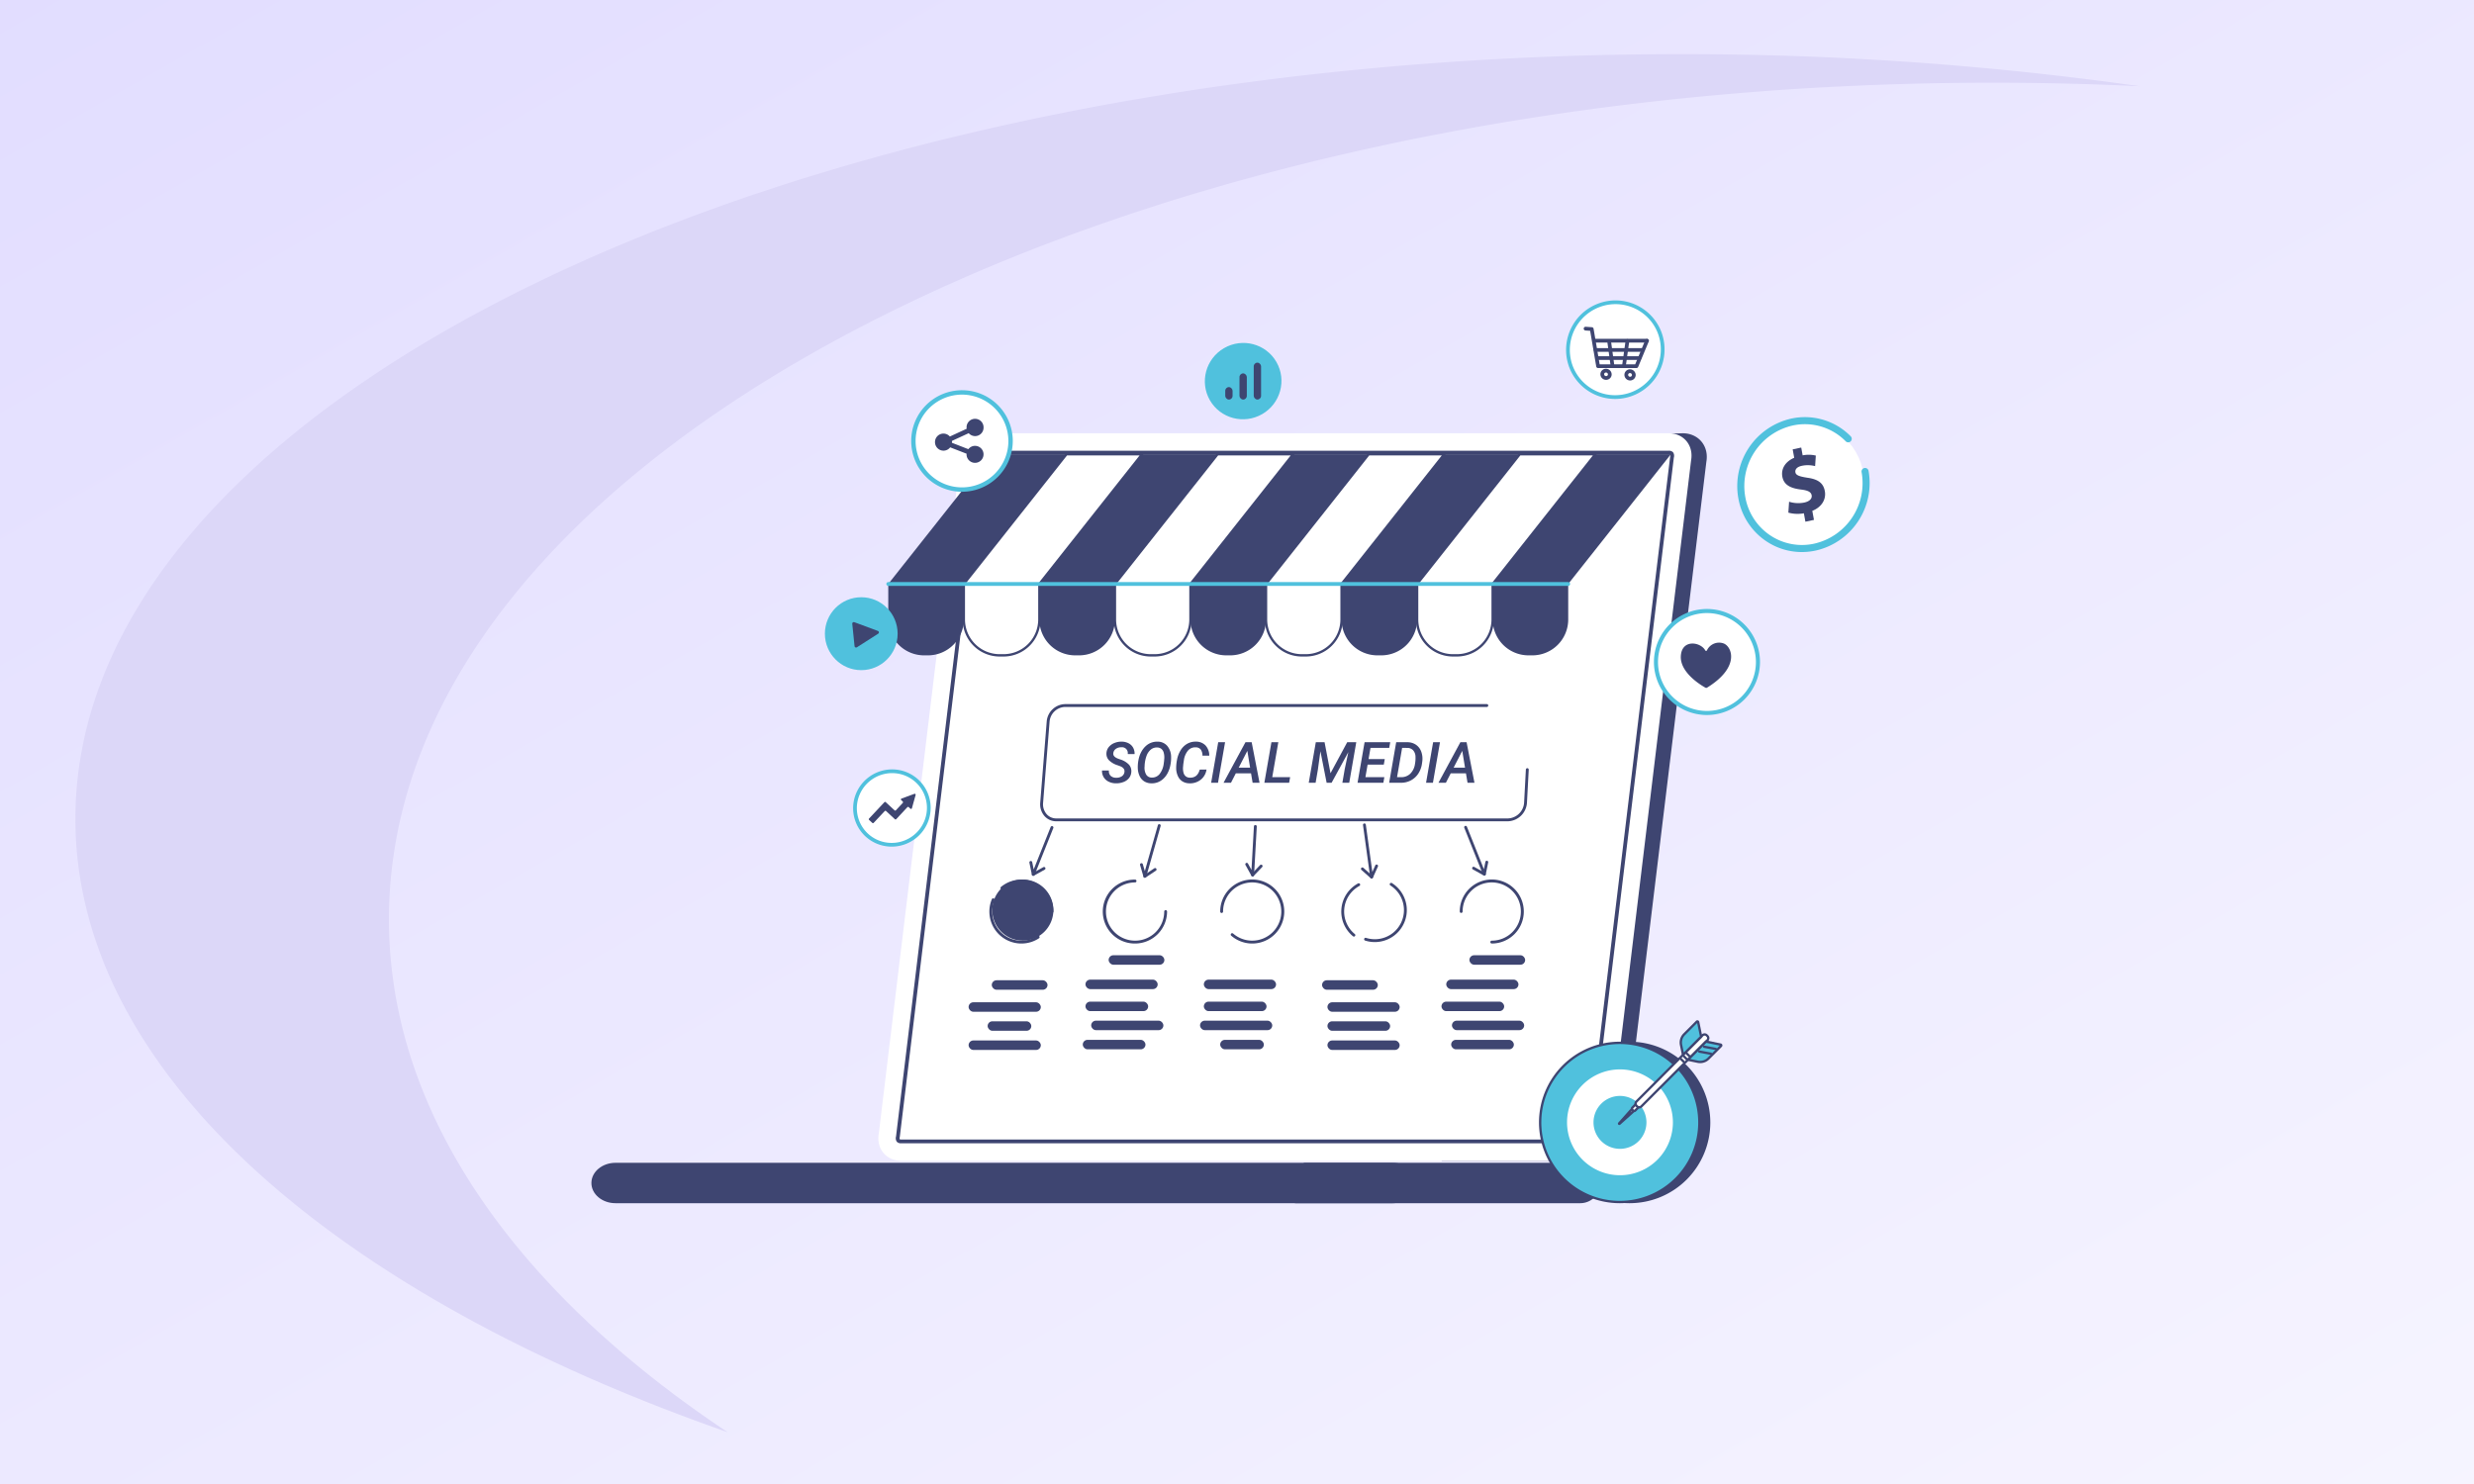 <?xml version="1.0" encoding="utf-8"?>
<svg xmlns="http://www.w3.org/2000/svg" xmlns:xlink="http://www.w3.org/1999/xlink" width="1050" height="630" viewBox="0 0 1050 630">
  <rect x="0" y="0" width="1050" height="630" fill="#808080" stroke="none"/>
  <defs>
    <linearGradient id="linear-gradient" x1="1.473" y1="1.474" x2="-0.412" y2="-0.479" gradientUnits="objectBoundingBox">
      <stop offset="0" stop-color="#fff"/>
      <stop offset="1" stop-color="#d9d3ff"/>
    </linearGradient>
    <clipPath id="clip-Social_Media_Marketing_for_Small_Businesses:_What_Should_You_Know_">
      <rect width="1050" height="630"/>
    </clipPath>
  </defs>
  <g id="Social_Media_Marketing_for_Small_Businesses:_What_Should_You_Know_" data-name="Social Media Marketing for Small Businesses: What Should You Know?" clip-path="url(#clip-Social_Media_Marketing_for_Small_Businesses:_What_Should_You_Know_)">
    <rect width="1050" height="630" fill="#fff"/>
    <path id="Subtraction_10" data-name="Subtraction 10" d="M0,0H1050V630H0Z" fill="url(#linear-gradient)"/>
    <path id="Path_311" data-name="Path 311" d="M233.916,433.238c.207,106.89,109.118,201.462,276.807,260.05C420.814,633.411,367.16,557.98,367,475.929,366.61,280.316,670.2,121.144,1045.078,120.4q32.9-.059,65.023,1.5a1381.87,1381.87,0,0,0-198.052-13.615C537.175,109.032,233.563,254.51,233.916,433.238Z" transform="translate(-201.916 -85.289)" fill="#dcd7f8"/>
    <g id="Group_3279" data-name="Group 3279" transform="translate(-40.112 31.939)">
      <g id="Group_3198" data-name="Group 3198" transform="translate(-944.567 -5674.891)">
        <path id="Path_4064" data-name="Path 4064" d="M398.036,431.9c-6.631-5.394-13.592-10.423-20.722-15.219-14.47-9.734-29.719-18.437-45.132-26.869-8.107-4.436-16.525-8.449-24.835-12.577q-12.539-6.229-25.127-12.38c-7.662-3.758-15.324-96.041-22.972-99.821-17.383-58.508-36.264-124.84-32.513-124.84l285.033-8.01c6.709,0,11.211,5.435,10.034,12.114L487.261,428.9a15.128,15.128,0,0,1-14.3,12.114h-63.43c-3.74-3.137-7.707-6.034-11.493-9.114" transform="translate(1187.081 5694.701)" fill="#3e4571"/>
        <path id="Path_4065" data-name="Path 4065" d="M170.291,132.189H457.55c6.34,0,10.579,5.14,9.467,11.48L432.476,429.537a14.273,14.273,0,0,1-13.493,11.48H131.724c-6.34,0-10.579-5.14-9.467-11.48L156.8,143.669a14.272,14.272,0,0,1,13.493-11.48" transform="translate(1235.389 5694.701)" fill="#fff"/>
        <path id="Path_4067" data-name="Path 4067" d="M425.387,440.016H138.128a2.336,2.336,0,0,1-1.805-.659,2.611,2.611,0,0,1-.366-2.135l.038-.217,34.528-285.766c0-.025.007-.048.012-.072A6.881,6.881,0,0,1,176.7,146H463.955a2.337,2.337,0,0,1,1.806.659,2.612,2.612,0,0,1,.365,2.134l-.039.217L431.56,434.778c0,.025-.007.049-.012.073a6.883,6.883,0,0,1-6.161,5.164M172.115,151.471l-34.53,285.771-.044.258a1.511,1.511,0,0,0,.021.833,1.977,1.977,0,0,0,.566.074H425.387a5.31,5.31,0,0,0,4.58-3.861L464.5,148.776l.045-.26a1.49,1.49,0,0,0-.021-.831,1.945,1.945,0,0,0-.566-.074H176.7a5.31,5.31,0,0,0-4.58,3.86" transform="translate(1228.984 5688.296)" fill="#3e4571"/>
        <path id="Path_4068" data-name="Path 4068" d="M454.574,709.7H571.842a8.574,8.574,0,0,1,0,17.148H451.071c-4.728,0,3.5-17.148,3.5-17.148" transform="translate(1083.507 5426.897)" fill="#3e4571"/>
        <path id="Path_4069" data-name="Path 4069" d="M10.217,709.7H340.073c5.643,0,10.217,3.839,10.217,8.574s-4.575,8.574-10.217,8.574H10.217C4.574,726.847,0,723.008,0,718.273S4.574,709.7,10.217,709.7" transform="translate(1235.679 5426.897)" fill="#3e4571"/>
        <path id="Path_4070" data-name="Path 4070" d="M608.244,203.852h32.065l43.572-55.074H651.816Z" transform="translate(1009.944 5687.008)" fill="#3e4571"/>
        <path id="Path_4071" data-name="Path 4071" d="M623.458,281.778h1.637a15.214,15.214,0,0,0,15.214-15.214v-15.09H608.244v15.09a15.214,15.214,0,0,0,15.214,15.214" transform="translate(1009.944 5639.386)" fill="#3e4571"/>
        <path id="Path_4072" data-name="Path 4072" d="M548.453,203.852h32.064l43.572-55.074H592.025Z" transform="translate(1037.67 5687.008)" fill="#fff" stroke="#3e4571" stroke-width="1"/>
        <path id="Path_4073" data-name="Path 4073" d="M563.667,281.778H565.3a15.214,15.214,0,0,0,15.214-15.214v-15.09H548.453v15.09a15.213,15.213,0,0,0,15.214,15.214" transform="translate(1037.67 5639.386)" fill="#fff" stroke="#3e4571" stroke-width="1"/>
        <path id="Path_4074" data-name="Path 4074" d="M488.663,203.852h32.064L564.3,148.778H532.235Z" transform="translate(1065.396 5687.008)" fill="#3e4571"/>
        <path id="Path_4075" data-name="Path 4075" d="M503.877,281.778h1.637a15.213,15.213,0,0,0,15.214-15.214v-15.09H488.663v15.09a15.214,15.214,0,0,0,15.214,15.214" transform="translate(1065.396 5639.386)" fill="#3e4571"/>
        <path id="Path_4076" data-name="Path 4076" d="M428.873,203.852h32.064l43.572-55.074H472.445Z" transform="translate(1093.122 5687.008)" fill="#fff" stroke="#3e4571" stroke-width="1"/>
        <path id="Path_4077" data-name="Path 4077" d="M444.086,281.778h1.637a15.214,15.214,0,0,0,15.214-15.214v-15.09H428.872v15.09a15.213,15.213,0,0,0,15.214,15.214" transform="translate(1093.123 5639.386)" fill="#fff" stroke="#3e4571" stroke-width="1"/>
        <path id="Path_4078" data-name="Path 4078" d="M369.082,203.852h32.064l43.572-55.074H412.654Z" transform="translate(1120.848 5687.008)" fill="#3e4571"/>
        <path id="Path_4079" data-name="Path 4079" d="M384.3,281.778h1.637a15.213,15.213,0,0,0,15.214-15.214v-15.09H369.082v15.09A15.213,15.213,0,0,0,384.3,281.778" transform="translate(1120.849 5639.386)" fill="#3e4571"/>
        <path id="Path_4080" data-name="Path 4080" d="M309.292,203.852h32.064l43.572-55.074H352.864Z" transform="translate(1148.575 5687.008)" fill="#fff" stroke="#3e4571" stroke-width="1"/>
        <path id="Path_4081" data-name="Path 4081" d="M324.506,281.778h1.637a15.213,15.213,0,0,0,15.214-15.214v-15.09H309.292v15.09a15.214,15.214,0,0,0,15.214,15.214" transform="translate(1148.574 5639.386)" fill="#fff" stroke="#3e4571" stroke-width="1"/>
        <path id="Path_4082" data-name="Path 4082" d="M249.5,203.852h32.064l43.572-55.074H293.073Z" transform="translate(1176.301 5687.008)" fill="#3e4571"/>
        <path id="Path_4083" data-name="Path 4083" d="M264.715,281.778h1.637a15.213,15.213,0,0,0,15.214-15.214v-15.09H249.5v15.09a15.213,15.213,0,0,0,15.214,15.214" transform="translate(1176.301 5639.386)" fill="#3e4571"/>
        <path id="Path_4084" data-name="Path 4084" d="M129.92,203.852h32.064l43.572-55.074H173.492Z" transform="translate(1231.753 5687.008)" fill="#3e4571"/>
        <path id="Path_4085" data-name="Path 4085" d="M145.134,281.778h1.637a15.213,15.213,0,0,0,15.213-15.214v-15.09H129.92v15.09a15.213,15.213,0,0,0,15.214,15.214" transform="translate(1231.753 5639.386)" fill="#3e4571"/>
        <path id="Path_4086" data-name="Path 4086" d="M189.711,203.852h32.064l43.572-55.074H233.283Z" transform="translate(1204.027 5687.008)" fill="#fff" stroke="#3e4571" stroke-width="1"/>
        <path id="Path_4087" data-name="Path 4087" d="M204.925,281.778h1.637a15.213,15.213,0,0,0,15.214-15.214v-15.09H189.711v15.09a15.213,15.213,0,0,0,15.214,15.214" transform="translate(1204.027 5639.386)" fill="#fff" stroke="#3e4571" stroke-width="1"/>
        <path id="Path_4088" data-name="Path 4088" d="M417.8,251.584H129.224a.8.8,0,0,1,0-1.609H417.8a.8.8,0,0,1,0,1.609" transform="translate(1232.449 5640.081)" fill="#50c1dd"/>
      </g>
      <g id="Group_3209" data-name="Group 3209" transform="translate(693.459 401.192)">
        <path id="Path_816" data-name="Path 816" d="M710.077,541.192a33.7,33.7,0,1,1-33.7-33.785,33.741,33.741,0,0,1,33.7,33.785" transform="translate(-638.035 -497.812)" fill="#3e4571"/>
        <path id="Path_817" data-name="Path 817" d="M675.133,574.228a34.282,34.282,0,1,1,34.194-34.282,34.276,34.276,0,0,1-34.194,34.282m0-67.57a33.289,33.289,0,1,0,33.2,33.288,33.282,33.282,0,0,0-33.2-33.288" transform="translate(-636.789 -496.566)" fill="#3e4571"/>
        <path id="Path_818" data-name="Path 818" d="M695.509,541.192a33.7,33.7,0,1,1-33.7-33.785,33.741,33.741,0,0,1,33.7,33.785" transform="translate(-627.618 -497.812)" fill="#50c1dd"/>
        <path id="Path_819" data-name="Path 819" d="M660.567,574.228a34.282,34.282,0,1,1,34.194-34.282,34.276,34.276,0,0,1-34.194,34.282m0-67.57a33.289,33.289,0,1,0,33.2,33.288,33.282,33.282,0,0,0-33.2-33.288" transform="translate(-626.373 -496.566)" fill="#3e4571"/>
        <path id="Path_820" data-name="Path 820" d="M712.459,569.448a22.465,22.465,0,1,1-22.465-22.523,22.494,22.494,0,0,1,22.465,22.523" transform="translate(-655.801 -526.068)" fill="#fff"/>
        <path id="Path_821" data-name="Path 821" d="M729.41,597.706a11.232,11.232,0,1,1-11.232-11.262,11.247,11.247,0,0,1,11.232,11.262" transform="translate(-683.984 -554.325)" fill="#50c1dd"/>
        <path id="Path_822" data-name="Path 822" d="M745.02,611.112l5.775-6.488.864.866-6.472,5.79a.119.119,0,0,1-.168-.168" transform="translate(-711.186 -567.324)" fill="#fff"/>
        <path id="Path_823" data-name="Path 823" d="M743.86,610.563a.619.619,0,0,1-.459-1.028h0l5.775-6.488a.5.5,0,0,1,.723-.021l.863.866a.5.5,0,0,1-.02.72L744.27,610.4a.615.615,0,0,1-.411.159m5.708-6.462-1.006,1.13,1.127-1.009Z" transform="translate(-709.937 -566.078)" fill="#3e4571"/>
        <path id="Path_824" data-name="Path 824" d="M764.674,598.738l-.164-.165a.743.743,0,0,1,0-1.05l2.461-2.467,1.211,1.214-2.461,2.468a.739.739,0,0,1-1.047,0" transform="translate(-724.989 -560.483)" fill="#fff"/>
        <path id="Path_825" data-name="Path 825" d="M763.953,598.22a1.228,1.228,0,0,1-.875-.363l-.164-.165a1.241,1.241,0,0,1,0-1.751l2.461-2.468a.512.512,0,0,1,.7,0l1.211,1.214a.5.5,0,0,1,0,.7l-2.461,2.468a1.228,1.228,0,0,1-.875.363m-.172-1.064a.242.242,0,0,0,.344,0l2.111-2.117-.509-.511-2.11,2.115a.247.247,0,0,0,0,.348Z" transform="translate(-723.745 -559.252)" fill="#3e4571"/>
        <path id="Path_826" data-name="Path 826" d="M770.268,525.442l-.282-.282a1.274,1.274,0,0,1,0-1.8l28.023-28.1a1.266,1.266,0,0,1,1.795,0l.281.282a1.275,1.275,0,0,1,0,1.8l-28.023,28.1a1.266,1.266,0,0,1-1.794,0" transform="translate(-728.794 -488.863)" fill="#fff"/>
        <path id="Path_827" data-name="Path 827" d="M769.921,525.065a1.753,1.753,0,0,1-1.249-.519l-.281-.282a1.773,1.773,0,0,1,0-2.5l28.023-28.1a1.753,1.753,0,0,1,1.249-.518h0a1.753,1.753,0,0,1,1.249.518l.281.282a1.773,1.773,0,0,1,0,2.5l-28.023,28.1a1.753,1.753,0,0,1-1.249.519m-.545-1.22a.789.789,0,0,0,1.091,0l28.023-28.1a.779.779,0,0,0,0-1.1l-.282-.282a.77.77,0,0,0-1.091,0l-28.022,28.1a.778.778,0,0,0,0,1.1Z" transform="translate(-727.551 -487.617)" fill="#3e4571"/>
        <path id="Path_828" data-name="Path 828" d="M837.9,489.653l-.86-4.186a5.017,5.017,0,0,1,1.361-4.551l5.322-5.336a.344.344,0,0,1,.58.174l1.273,6.2Z" transform="translate(-776.931 -474.983)" fill="#50c1dd"/>
        <path id="Path_829" data-name="Path 829" d="M836.65,488.9a.5.5,0,0,1-.486-.4l-.859-4.186a5.5,5.5,0,0,1,1.5-5l5.322-5.336a.84.84,0,0,1,1.418.425l1.273,6.2a.5.5,0,0,1-.135.451l-7.676,7.7a.5.5,0,0,1-.351.146m5.974-14.017-5.121,5.134a4.508,4.508,0,0,0-1.225,4.1l.674,3.281,6.835-6.853Z" transform="translate(-775.683 -473.736)" fill="#3e4571"/>
        <path id="Path_830" data-name="Path 830" d="M847.6,513.209l4.175.861a4.985,4.985,0,0,0,4.539-1.364l5.322-5.336a.345.345,0,0,0-.174-.582l-6.185-1.276Z" transform="translate(-784.554 -496.457)" fill="#50c1dd"/>
        <path id="Path_831" data-name="Path 831" d="M851.539,513.426a5.52,5.52,0,0,1-1.114-.114l-4.175-.862a.5.5,0,0,1-.251-.837l7.676-7.7a.5.5,0,0,1,.452-.136l6.185,1.277a.842.842,0,0,1,.425,1.419l-5.322,5.336a5.469,5.469,0,0,1-3.877,1.614m-4.187-1.763,3.274.676a4.477,4.477,0,0,0,4.087-1.228l5.124-5.137-5.648-1.166Z" transform="translate(-783.308 -495.212)" fill="#3e4571"/>
        <path id="Path_832" data-name="Path 832" d="M871.49,513.129l5.028.943Z" transform="translate(-801.638 -501.903)" fill="#fff"/>
        <path id="Path_833" data-name="Path 833" d="M875.273,513.322a.484.484,0,0,1-.092-.009l-5.028-.943a.5.5,0,0,1,.183-.976l5.028.943a.5.5,0,0,1-.091.985" transform="translate(-800.392 -500.657)" fill="#3e4571"/>
        <path id="Path_834" data-name="Path 834" d="M864.319,520.319l5.028.943Z" transform="translate(-796.51 -507.044)" fill="#fff"/>
        <path id="Path_835" data-name="Path 835" d="M868.1,520.513a.489.489,0,0,1-.092-.009l-5.028-.943a.5.5,0,0,1,.183-.976l5.028.943a.5.5,0,0,1-.091.985" transform="translate(-795.264 -505.798)" fill="#3e4571"/>
        <path id="Path_836" data-name="Path 836" d="M837.456,531.734l1.037,1.04Z" transform="translate(-777.303 -515.206)" fill="#fff"/>
        <path id="Path_837" data-name="Path 837" d="M837.247,532.024a.5.5,0,0,1-.352-.146l-1.037-1.04a.5.5,0,0,1,.7-.7l1.037,1.04a.5.5,0,0,1-.352.847" transform="translate(-776.057 -513.96)" fill="#3e4571"/>
        <path id="Path_838" data-name="Path 838" d="M841.668,527.511l1.037,1.04Z" transform="translate(-780.314 -512.187)" fill="#fff"/>
        <path id="Path_839" data-name="Path 839" d="M841.458,527.8a.5.5,0,0,1-.352-.146l-1.037-1.04a.5.5,0,1,1,.7-.7l1.037,1.04a.5.5,0,0,1-.352.847" transform="translate(-779.068 -510.94)" fill="#3e4571"/>
        <path id="Path_840" data-name="Path 840" d="M845.88,523.288l1.037,1.04Z" transform="translate(-783.326 -509.167)" fill="#fff"/>
        <path id="Path_841" data-name="Path 841" d="M845.67,523.579a.5.5,0,0,1-.352-.146l-1.037-1.04a.5.5,0,0,1,.7-.7l1.037,1.04a.5.5,0,0,1-.352.847" transform="translate(-782.079 -507.921)" fill="#3e4571"/>
      </g>
      <g id="Group_3231" data-name="Group 3231" transform="translate(-1153.918 -6.225)">
        <g id="Group_3212" data-name="Group 3212" transform="translate(1635.496 273.199)">
          <g id="Group_3210" data-name="Group 3210">
            <path id="Path_4089" data-name="Path 4089" d="M1691.333,274.867h190.992a6.386,6.386,0,0,1,6.375,6.9l-1.941,34.382a7.578,7.578,0,0,1-7.339,7.2H1687.606a6.431,6.431,0,0,1-6.354-7.2l2.763-34.382A7.536,7.536,0,0,1,1691.333,274.867Z" transform="translate(-1680.838 -274.193)" fill="#fff"/>
            <path id="Path_4090" data-name="Path 4090" d="M1878.8,322.945H1687.1a6.619,6.619,0,0,1-4.925-2.131,7.611,7.611,0,0,1-1.889-5.781l2.743-34.319a8.018,8.018,0,0,1,7.774-7.516h179.028a.606.606,0,1,1,0,1.213H1690.807a6.8,6.8,0,0,0-6.565,6.4L1681.5,315.13a6.4,6.4,0,0,0,1.571,4.862,5.421,5.421,0,0,0,4.034,1.741h191.7a7.154,7.154,0,0,0,6.844-6.7l.755-14.078a.607.607,0,0,1,1.211.065l-.755,14.08A8.4,8.4,0,0,1,1878.8,322.945Z" transform="translate(-1680.264 -273.199)" fill="#3e4571"/>
          </g>
          <g id="Group_3211" data-name="Group 3211" transform="translate(44.125 8.494)">
            <g id="Group_3232" data-name="Group 3232" transform="translate(-17.879 7.438)">
              <path id="Path_4091" data-name="Path 4091" d="M1798.925,307.153q.261-1.7-1.859-2.531l-.959-.355a8.959,8.959,0,0,1-3.8-2.212,3.954,3.954,0,0,1-1.018-2.969,4.46,4.46,0,0,1,1-2.584,5.836,5.836,0,0,1,2.387-1.721,7.823,7.823,0,0,1,3.15-.568,6.314,6.314,0,0,1,2.867.7,4.632,4.632,0,0,1,1.918,1.857,5.135,5.135,0,0,1,.616,2.715l-2.914-.012a2.441,2.441,0,0,0-2.653-2.875,3.831,3.831,0,0,0-2.339.651,2.6,2.6,0,0,0-1.119,1.821q-.237,1.5,2.013,2.366l.889.319a8.631,8.631,0,0,1,3.79,2.277,4.2,4.2,0,0,1,.947,3.093,4.649,4.649,0,0,1-.959,2.537,5.391,5.391,0,0,1-2.327,1.674,8.484,8.484,0,0,1-3.275.568,6.828,6.828,0,0,1-3.074-.71,4.916,4.916,0,0,1-2.789-4.744l2.925.012a2.74,2.74,0,0,0,.723,2.259,3.311,3.311,0,0,0,2.345.816,4.1,4.1,0,0,0,2.375-.6A2.532,2.532,0,0,0,1798.925,307.153Z" transform="translate(-1789.41 -294.21)" fill="#3e4571"/>
              <path id="Path_4092" data-name="Path 4092" d="M1821.837,311.909a5.853,5.853,0,0,1-2.956-.8,5.169,5.169,0,0,1-1.984-2.229,8.5,8.5,0,0,1-.805-3.318,15.229,15.229,0,0,1,.266-3.454,11.615,11.615,0,0,1,1.244-3.6,9.065,9.065,0,0,1,2.138-2.655,7.052,7.052,0,0,1,4.738-1.632,5.324,5.324,0,0,1,4.08,1.763,7.293,7.293,0,0,1,1.664,4.637,15.248,15.248,0,0,1-.266,3.365,12.205,12.205,0,0,1-1.161,3.49,8.919,8.919,0,0,1-2.043,2.655A7,7,0,0,1,1821.837,311.909Zm5.388-9.309.107-1.253a7.508,7.508,0,0,0-.225-2.383,3.124,3.124,0,0,0-1-1.668,2.892,2.892,0,0,0-1.782-.609,4.011,4.011,0,0,0-2.647.84,6.151,6.151,0,0,0-1.871,2.7,14.112,14.112,0,0,0-.835,4.542,5.755,5.755,0,0,0,.664,3.407,2.694,2.694,0,0,0,2.345,1.289,4.052,4.052,0,0,0,3.382-1.538,8.866,8.866,0,0,0,1.747-4.5Z" transform="translate(-1800.904 -294.211)" fill="#3e4571"/>
              <path id="Path_4093" data-name="Path 4093" d="M1857.594,306.053a6.685,6.685,0,0,1-2.427,4.3,7.278,7.278,0,0,1-4.844,1.556,5.732,5.732,0,0,1-2.884-.781,5.054,5.054,0,0,1-1.937-2.171,8.1,8.1,0,0,1-.781-3.223,17.414,17.414,0,0,1,.332-3.673,11.59,11.59,0,0,1,1.546-4.17,7.809,7.809,0,0,1,2.807-2.779,7.165,7.165,0,0,1,3.7-.9,5.514,5.514,0,0,1,4.068,1.615,6.332,6.332,0,0,1,1.593,4.323h-2.9a4.244,4.244,0,0,0-.776-2.667,2.771,2.771,0,0,0-2.126-.857,4.007,4.007,0,0,0-3.234,1.383,8.085,8.085,0,0,0-1.753,4.2l-.237,1.572-.107,1.206a7.126,7.126,0,0,0,.172,2.287,2.983,2.983,0,0,0,.942,1.631,2.752,2.752,0,0,0,1.718.6q3.3.131,4.24-3.418Z" transform="translate(-1813.245 -294.211)" fill="#3e4571"/>
              <path id="Path_4094" data-name="Path 4094" d="M1873.725,311.852h-2.914l3-17.222h2.914Z" transform="translate(-1824.495 -294.391)" fill="#3e4571"/>
              <path id="Path_4095" data-name="Path 4095" d="M1891.72,307.842h-6.455l-2.061,4.01h-3.151l9.309-17.222h2.63l3.34,17.222h-2.937Zm-5.223-2.413h4.832l-1.172-7.121Z" transform="translate(-1828.478 -294.391)" fill="#3e4571"/>
              <path id="Path_4096" data-name="Path 4096" d="M1913.849,309.463h7.6l-.427,2.389h-10.518l3-17.222h2.926Z" transform="translate(-1841.605 -294.391)" fill="#3e4571"/>
              <path id="Path_4097" data-name="Path 4097" d="M1950.322,294.63l2.523,13.177,7.095-13.177h3.838l-2.985,17.222h-2.914l1.007-5.832,1.528-7.179-7.106,13.011H1951.2l-2.641-13.4-1.078,7.878-.959,5.524h-2.914l3-17.222Z" transform="translate(-1855.871 -294.391)" fill="#3e4571"/>
              <path id="Path_4098" data-name="Path 4098" d="M1991.149,304.163h-6.87l-.924,5.3h8.031l-.415,2.389h-10.956L1983,294.63h10.885l-.426,2.413h-7.948l-.829,4.755h6.881Z" transform="translate(-1871.563 -294.391)" fill="#3e4571"/>
              <path id="Path_4099" data-name="Path 4099" d="M2003.6,311.852l2.985-17.222,4.667.012a6.4,6.4,0,0,1,3.713,1.07,6.024,6.024,0,0,1,2.257,2.957,8.81,8.81,0,0,1,.426,4.158l-.13.935a10.322,10.322,0,0,1-1.569,4.217,8.44,8.44,0,0,1-3.133,2.856,8.862,8.862,0,0,1-4.217,1.017Zm5.5-14.809-2.156,12.42,1.729.012a5.391,5.391,0,0,0,3.891-1.484,7.13,7.13,0,0,0,1.984-4.1,13.757,13.757,0,0,0,.225-3.135,4.212,4.212,0,0,0-1-2.685,3.349,3.349,0,0,0-2.481-1.017Z" transform="translate(-1881.728 -294.391)" fill="#3e4571"/>
              <path id="Path_4100" data-name="Path 4100" d="M2034.033,311.852h-2.914l3-17.222h2.914Z" transform="translate(-1893.59 -294.391)" fill="#3e4571"/>
              <path id="Path_4101" data-name="Path 4101" d="M2052.03,307.842h-6.455l-2.061,4.01h-3.15l9.309-17.222h2.63l3.34,17.222h-2.937Zm-5.224-2.413h4.832l-1.173-7.121Z" transform="translate(-1897.574 -294.391)" fill="#3e4571"/>
            </g>
          </g>
        </g>
        <g id="Group_3218" data-name="Group 3218" transform="translate(1613.937 347.678)">
          <g id="Group_3213" data-name="Group 3213" transform="translate(0 0)">
            <path id="Path_4190" data-name="Path 4190" d="M12.985,0A12.967,12.967,0,1,1,0,12.967,12.976,12.976,0,0,1,12.985,0Z" transform="translate(1.229)" fill="#3e4571"/>
            <path id="Path_4110" data-name="Path 4110" d="M1660.453,471.645a.606.606,0,0,1-.606-.606,12.382,12.382,0,0,0-20.264-9.528.606.606,0,0,1-.773-.935,13.595,13.595,0,0,1,22.25,10.462A.606.606,0,0,1,1660.453,471.645Z" transform="translate(-1633.878 -457.45)" fill="#3e4571"/>
            <path id="Path_4111" data-name="Path 4111" d="M1640.526,496.329a13.578,13.578,0,0,1-12.537-18.824.606.606,0,1,1,1.118.47,12.379,12.379,0,0,0,18.207,15.118.606.606,0,0,1,.666,1.014A13.55,13.55,0,0,1,1640.526,496.329Z" transform="translate(-1626.935 -469.167)" fill="#3e4571"/>
          </g>
          <g id="Group_3214" data-name="Group 3214" transform="translate(48.233 0.015)">
            <ellipse id="Ellipse_19" data-name="Ellipse 19" cx="12.985" cy="12.967" rx="12.985" ry="12.967" transform="translate(0.488 0.607)" fill="#fff"/>
            <path id="Path_4112" data-name="Path 4112" d="M1759.833,484.612a13.574,13.574,0,1,1,0-27.147.606.606,0,0,1,0,1.213,12.361,12.361,0,1,0,12.378,12.361.606.606,0,0,1,1.213,0A13.6,13.6,0,0,1,1759.833,484.612Z" transform="translate(-1746.242 -457.465)" fill="#3e4571"/>
          </g>
          <g id="Group_3215" data-name="Group 3215" transform="translate(97.962 0.015)">
            <ellipse id="Ellipse_20" data-name="Ellipse 20" cx="12.985" cy="12.967" rx="12.985" ry="12.967" transform="translate(0.606 0.269)" fill="#fff"/>
            <path id="Path_4113" data-name="Path 4113" d="M1882.841,484.612a13.594,13.594,0,0,1-8.915-3.328.606.606,0,0,1,.8-.916,12.357,12.357,0,1,0-4.258-9.33.606.606,0,0,1-1.213,0,13.591,13.591,0,1,1,13.591,13.574Z" transform="translate(-1869.25 -457.465)" fill="#3e4571"/>
          </g>
          <g id="Group_3216" data-name="Group 3216" transform="translate(149.358 0.285)">
            <ellipse id="Ellipse_21" data-name="Ellipse 21" cx="12.985" cy="12.967" rx="12.985" ry="12.967" transform="translate(0.944)" fill="#fff"/>
            <path id="Path_4114" data-name="Path 4114" d="M2001.727,483.97a.6.6,0,0,1-.385-.138,13.567,13.567,0,0,1,2.151-22.422.606.606,0,1,1,.578,1.066,12.354,12.354,0,0,0-1.959,20.419.606.606,0,0,1-.385,1.075Z" transform="translate(-1996.381 -460.041)" fill="#3e4571"/>
            <path id="Path_4115" data-name="Path 4115" d="M2024.872,486.039a13.613,13.613,0,0,1-4.1-.629.606.606,0,0,1,.365-1.157,12.365,12.365,0,0,0,10.362-22.231.606.606,0,0,1,.649-1.024,13.571,13.571,0,0,1-7.275,25.041Z" transform="translate(-2010.658 -459.783)" fill="#3e4571"/>
          </g>
          <g id="Group_3217" data-name="Group 3217" transform="translate(199.634 0.015)">
            <ellipse id="Ellipse_22" data-name="Ellipse 22" cx="12.985" cy="12.967" rx="12.985" ry="12.967" transform="translate(0.606 0.607)" fill="#fff"/>
            <path id="Path_4116" data-name="Path 4116" d="M2134.334,484.612a.606.606,0,0,1,0-1.213,12.361,12.361,0,1,0-12.378-12.361.607.607,0,0,1-1.213,0,13.591,13.591,0,1,1,13.591,13.574Z" transform="translate(-2120.743 -457.465)" fill="#3e4571"/>
          </g>
        </g>
        <g id="Group_3224" data-name="Group 3224" transform="translate(1630.911 323.841)">
          <g id="Group_3219" data-name="Group 3219" transform="translate(0 1.138)">
            <path id="Path_4117" data-name="Path 4117" d="M1670.57,422.389l-.054,0a.606.606,0,0,1-.54-.482l-1.041-5.078a.606.606,0,1,1,1.188-.243l.634,3.1,7.2-18.018a.606.606,0,0,1,1.126.45l-7.954,19.9A.606.606,0,0,1,1670.57,422.389Z" transform="translate(-1668.922 -401.279)" fill="#3e4571"/>
            <path id="Path_4118" data-name="Path 4118" d="M1672.1,447.974a.607.607,0,0,1-.294-1.137l4.574-2.533a.606.606,0,0,1,.587,1.061L1672.4,447.9A.605.605,0,0,1,1672.1,447.974Z" transform="translate(-1670.456 -426.865)" fill="#3e4571"/>
          </g>
          <g id="Group_3220" data-name="Group 3220" transform="translate(184.539 1.043)">
            <path id="Path_4119" data-name="Path 4119" d="M2133.952,422.155a.607.607,0,0,1-.563-.381l-7.954-19.9a.606.606,0,1,1,1.126-.45l7.2,18.018.634-3.1a.606.606,0,1,1,1.188.243l-1.04,5.078a.607.607,0,0,1-.54.482Z" transform="translate(-2125.392 -401.045)" fill="#3e4571"/>
            <path id="Path_4120" data-name="Path 4120" d="M2138.932,447.741a.606.606,0,0,1-.293-.076l-4.574-2.533a.606.606,0,0,1,.587-1.061l4.574,2.533a.606.606,0,0,1-.294,1.137Z" transform="translate(-2130.372 -426.631)" fill="#3e4571"/>
          </g>
          <g id="Group_3221" data-name="Group 3221" transform="translate(46.955 0.32)">
            <path id="Path_4121" data-name="Path 4121" d="M1787.123,422a.606.606,0,0,1-.582-.437l-1.449-4.977a.607.607,0,0,1,1.165-.339l.859,2.952,5.537-19.5a.606.606,0,1,1,1.166.331l-6.113,21.532a.607.607,0,0,1-.581.441Z" transform="translate(-1785.068 -399.256)" fill="#3e4571"/>
            <path id="Path_4122" data-name="Path 4122" d="M1789.259,449.464a.606.606,0,0,1-.336-1.111l4.354-2.895a.606.606,0,1,1,.671,1.01l-4.353,2.895A.6.6,0,0,1,1789.259,449.464Z" transform="translate(-1787.203 -426.719)" fill="#3e4571"/>
          </g>
          <g id="Group_3222" data-name="Group 3222" transform="translate(140.733)">
            <path id="Path_4123" data-name="Path 4123" d="M2022.809,421.85a.63.63,0,0,1-.087-.006.607.607,0,0,1-.514-.517l-3.051-22.172a.606.606,0,0,1,1.2-.165l2.763,20.083,1.262-2.8a.607.607,0,0,1,1.106.5l-2.129,4.727A.606.606,0,0,1,2022.809,421.85Z" transform="translate(-2018.294 -398.465)" fill="#3e4571"/>
            <path id="Path_4124" data-name="Path 4124" d="M2021.546,449.405a.6.6,0,0,1-.4-.153l-3.907-3.472a.606.606,0,1,1,.805-.907l3.907,3.472a.606.606,0,0,1-.4,1.06Z" transform="translate(-2017.033 -426.02)" fill="#3e4571"/>
          </g>
          <g id="Group_3223" data-name="Group 3223" transform="translate(91.641 0.693)">
            <path id="Path_4125" data-name="Path 4125" d="M1898.713,421.988a.607.607,0,0,1-.531-.313l-2.5-4.54a.606.606,0,0,1,1.062-.586l1.485,2.693,1.033-18.492a.593.593,0,0,1,.639-.571.606.606,0,0,1,.572.639l-1.15,20.6a.607.607,0,0,1-.471.557A.593.593,0,0,1,1898.713,421.988Z" transform="translate(-1895.602 -400.178)" fill="#3e4571"/>
            <path id="Path_4126" data-name="Path 4126" d="M1902.4,446.777a.606.606,0,0,1-.438-1.026l3.613-3.776a.606.606,0,1,1,.876.839l-3.614,3.776A.6.6,0,0,1,1902.4,446.777Z" transform="translate(-1899.292 -424.966)" fill="#3e4571"/>
          </g>
        </g>
        <g id="Group_3230" data-name="Group 3230" transform="translate(1605.116 379.809)">
          <g id="Group_3225" data-name="Group 3225" transform="translate(0 10.624)">
            <rect id="Rectangle_26832" data-name="Rectangle 26832" width="30.649" height="4.025" rx="2.013" transform="translate(0 9.347)" fill="#3e4571"/>
            <rect id="Rectangle_26833" data-name="Rectangle 26833" width="23.656" height="4.025" rx="2.013" transform="translate(9.837)" fill="#3e4571"/>
            <rect id="Rectangle_26834" data-name="Rectangle 26834" width="18.532" height="4.025" rx="2.013" transform="translate(8.078 17.419)" fill="#3e4571"/>
            <rect id="Rectangle_26835" data-name="Rectangle 26835" width="30.649" height="4.025" rx="2.013" transform="translate(0 25.558)" fill="#3e4571"/>
          </g>
          <g id="Group_3226" data-name="Group 3226" transform="translate(150.019 10.624)">
            <rect id="Rectangle_26836" data-name="Rectangle 26836" width="30.649" height="4.025" rx="2.013" transform="translate(2.281 9.347)" fill="#3e4571"/>
            <rect id="Rectangle_26837" data-name="Rectangle 26837" width="23.656" height="4.025" rx="2.013" fill="#3e4571"/>
            <rect id="Rectangle_26838" data-name="Rectangle 26838" width="26.61" height="4.025" rx="2.013" transform="translate(2.281 17.419)" fill="#3e4571"/>
            <rect id="Rectangle_26839" data-name="Rectangle 26839" width="30.649" height="4.025" rx="2.013" transform="translate(2.281 25.558)" fill="#3e4571"/>
          </g>
          <g id="Group_3227" data-name="Group 3227" transform="translate(48.458)">
            <rect id="Rectangle_26840" data-name="Rectangle 26840" width="30.649" height="4.025" rx="2.013" transform="translate(1.14 10.357)" fill="#3e4571"/>
            <rect id="Rectangle_26841" data-name="Rectangle 26841" width="23.656" height="4.025" rx="2.013" transform="translate(10.977)" fill="#3e4571"/>
            <rect id="Rectangle_26842" data-name="Rectangle 26842" width="26.61" height="4.025" rx="2.013" transform="translate(1.14 19.704)" fill="#3e4571"/>
            <rect id="Rectangle_26843" data-name="Rectangle 26843" width="26.61" height="4.025" rx="2.013" transform="translate(0 35.916)" fill="#3e4571"/>
            <rect id="Rectangle_26844" data-name="Rectangle 26844" width="30.649" height="4.025" rx="2.013" transform="translate(3.564 27.776)" fill="#3e4571"/>
          </g>
          <g id="Group_3228" data-name="Group 3228" transform="translate(200.699)">
            <rect id="Rectangle_26845" data-name="Rectangle 26845" width="30.649" height="4.025" rx="2.013" transform="translate(2.02 10.357)" fill="#3e4571"/>
            <rect id="Rectangle_26846" data-name="Rectangle 26846" width="23.656" height="4.025" rx="2.013" transform="translate(11.856)" fill="#3e4571"/>
            <rect id="Rectangle_26847" data-name="Rectangle 26847" width="26.61" height="4.025" rx="2.013" transform="translate(0 19.704)" fill="#3e4571"/>
            <rect id="Rectangle_26848" data-name="Rectangle 26848" width="26.61" height="4.025" rx="2.013" transform="translate(4.11 35.916)" fill="#3e4571"/>
            <rect id="Rectangle_26849" data-name="Rectangle 26849" width="30.649" height="4.025" rx="2.013" transform="translate(4.443 27.776)" fill="#3e4571"/>
          </g>
          <g id="Group_3229" data-name="Group 3229" transform="translate(98.224 10.357)">
            <rect id="Rectangle_26850" data-name="Rectangle 26850" width="30.649" height="4.025" rx="2.013" transform="translate(1.616)" fill="#3e4571"/>
            <rect id="Rectangle_26851" data-name="Rectangle 26851" width="26.61" height="4.025" rx="2.013" transform="translate(1.616 9.347)" fill="#3e4571"/>
            <rect id="Rectangle_26852" data-name="Rectangle 26852" width="18.532" height="4.025" rx="2.013" transform="translate(8.554 25.558)" fill="#3e4571"/>
            <rect id="Rectangle_26853" data-name="Rectangle 26853" width="30.649" height="4.025" rx="2.013" transform="translate(0 17.419)" fill="#3e4571"/>
          </g>
        </g>
      </g>
      <g id="Group_3236" data-name="Group 3236" transform="translate(-1979.08 -233.724)">
        <ellipse id="Ellipse_24" data-name="Ellipse 24" cx="26.435" cy="25.637" rx="26.435" ry="25.637" transform="translate(2750.215 420.695) rotate(-65.1)" fill="#fff"/>
        <path id="Path_4129" data-name="Path 4129" d="M2783.922,436.148a27.052,27.052,0,0,1-15.127-4.616,27.638,27.638,0,0,1-11.824-18.2,29.37,29.37,0,0,1,22.479-33.846,27.278,27.278,0,0,1,25.2,7.512,1.5,1.5,0,1,1-2.134,2.108,24.289,24.289,0,0,0-22.44-6.686,26.35,26.35,0,0,0-20.151,30.374,24.668,24.668,0,0,0,10.543,16.241,24.191,24.191,0,0,0,18.659,3.556,26.347,26.347,0,0,0,20.151-30.374,1.5,1.5,0,1,1,2.952-.537,29.371,29.371,0,0,1-22.48,33.846A28,28,0,0,1,2783.922,436.148Z" fill="#50c1dd"/>
        <g id="Group_3235" data-name="Group 3235">
          <path id="Path_4130" data-name="Path 4130" d="M2785.43,423.263l-.65-3.57a14.805,14.805,0,0,1-6.588-.279l.309-4.634a12.991,12.991,0,0,0,6.447.348c2.11-.448,3.4-1.582,3.13-3.086-.261-1.428-1.61-2.078-4.52-2.436-4.208-.511-7.253-1.816-7.917-5.462-.6-3.308,1.22-6.389,5.038-8.021l-.651-3.57,3.628-.771.6,3.308a13.249,13.249,0,0,1,5.594.1l-.3,4.476a12.2,12.2,0,0,0-5.564-.145c-2.406.511-2.992,1.728-2.8,2.781.226,1.24,1.665,1.754,5.031,2.289,4.693.642,6.847,2.332,7.463,5.715.609,3.345-1.2,6.7-5.323,8.353l.7,3.834Z" fill="#3e4571"/>
        </g>
      </g>
      <g id="Group_3238" data-name="Group 3238" transform="translate(-2008.872 -313.593)">
        <g id="Group_3237" data-name="Group 3237" transform="translate(2435.651 447.316)">
          <ellipse id="Ellipse_25" data-name="Ellipse 25" cx="20.653" cy="20.621" rx="20.653" ry="20.621" transform="translate(0.932 0.932)" fill="#fff"/>
          <path id="Path_4131" data-name="Path 4131" d="M2457.236,490.421a21.553,21.553,0,1,1,21.585-21.552A21.593,21.593,0,0,1,2457.236,490.421Zm0-41.241a19.689,19.689,0,1,0,19.721,19.689A19.727,19.727,0,0,0,2457.236,449.18Z" transform="translate(-2435.651 -447.316)" fill="#50c1dd"/>
        </g>
        <path id="Path_4132" data-name="Path 4132" d="M2469,478.371a3.575,3.575,0,0,0-2.84,1.412l-6.974-2.709c.007-.093.028-.181.028-.275a3.639,3.639,0,0,0-.051-.508l7.147-3.3a3.584,3.584,0,0,0,6.3-2.377,3.607,3.607,0,1,0-7.16.5l-7.147,3.3a3.584,3.584,0,0,0-6.3,2.377,3.626,3.626,0,0,0,3.6,3.631,3.575,3.575,0,0,0,2.84-1.412l6.974,2.709c-.007.092-.027.18-.027.274a3.606,3.606,0,1,0,3.606-3.618Z" transform="translate(-6.192 -7.445)" fill="#3e4571"/>
      </g>
      <g id="Group_3240" data-name="Group 3240" transform="translate(-2202.328 -438.291)">
        <g id="Group_3239" data-name="Group 3239" transform="translate(2599.841 728.284)">
          <ellipse id="Ellipse_26" data-name="Ellipse 26" cx="15.684" cy="15.583" rx="15.684" ry="15.583" transform="translate(0 14.595) rotate(-27.729)" fill="#fff"/>
          <path id="Path_4133" data-name="Path 4133" d="M2625.123,770.011a16.492,16.492,0,0,1-2.866-.252,16.3,16.3,0,0,1-13.241-19,16.562,16.562,0,0,1,19.127-13.288,16.3,16.3,0,0,1,13.241,19A16.569,16.569,0,0,1,2625.123,770.011Zm-14.557-18.967a14.728,14.728,0,0,0,11.963,17.163,14.978,14.978,0,0,0,17.3-12.019,14.729,14.729,0,0,0-11.963-17.163A14.981,14.981,0,0,0,2610.566,751.044Z" transform="translate(-2604.066 -732.525)" fill="#50c1dd"/>
        </g>
        <path id="Path_4134" data-name="Path 4134" d="M2640.736,756.956l-5.441,2a.4.4,0,0,0-.135.672l.642.6a.4.4,0,0,1,.02.568l-2.924,3.138a.4.4,0,0,1-.569.021l-3.74-3.473a.4.4,0,0,0-.569.021l-6.517,6.956a.4.4,0,0,0,.021.568l1.367,1.269a.4.4,0,0,0,.569-.02l4.7-5a.4.4,0,0,1,.57-.02l3.739,3.472a.4.4,0,0,0,.569-.02l4.739-5.087a.4.4,0,0,1,.57-.02l.692.645a.4.4,0,0,0,.663-.186l1.563-5.61A.4.4,0,0,0,2640.736,756.956Z" transform="translate(-10.229 -13.595)" fill="#3e4571"/>
      </g>
      <g id="Group_3242" data-name="Group 3242" transform="translate(-1796.164 -71.577)">
        <g id="Group_3241" data-name="Group 3241" transform="translate(2538.09 298.169)">
          <ellipse id="Ellipse_27" data-name="Ellipse 27" cx="21.713" cy="21.643" rx="21.713" ry="21.643" transform="translate(0.864 0.864)" fill="#fff"/>
          <path id="Path_4135" data-name="Path 4135" d="M2560.666,343.183a22.507,22.507,0,1,1,22.577-22.507A22.568,22.568,0,0,1,2560.666,343.183Zm0-43.285a20.778,20.778,0,1,0,20.849,20.778A20.837,20.837,0,0,0,2560.666,299.9Z" transform="translate(-2538.09 -298.169)" fill="#50c1dd"/>
        </g>
        <path id="Path_4136" data-name="Path 4136" d="M2569.275,342.066a.7.7,0,0,1-.705.016c-1.913-1.066-10.79-6.4-10.443-13.371.367-7.37,8.39-6.092,10.371-2.465a.408.408,0,0,0,.735-.038,5.68,5.68,0,0,1,7.068-2.91C2579.826,324.617,2583.409,333.335,2569.275,342.066Z" transform="translate(-8.488 -10.503)" fill="#3e4571"/>
      </g>
      <g id="Group_3245" data-name="Group 3245" transform="translate(-1966.21 -144.662)">
        <g id="Group_3243" data-name="Group 3243" transform="translate(2663.441 232.724)">
          <ellipse id="Ellipse_28" data-name="Ellipse 28" cx="20.163" cy="20.067" rx="20.163" ry="20.067" transform="matrix(0.709, -0.705, 0.705, 0.709, 0, 28.437)" fill="#fff"/>
          <path id="Path_4137" data-name="Path 4137" d="M2698.527,288.821a20.839,20.839,0,0,1-19.454-13.438,21.018,21.018,0,0,1,12.164-27,20.823,20.823,0,0,1,26.951,12.043,21.032,21.032,0,0,1-19.661,28.4Zm.206-40.252a19.445,19.445,0,0,0-18.178,26.253,19.238,19.238,0,0,0,24.9,11.124,19.431,19.431,0,0,0,11.249-24.962,19.254,19.254,0,0,0-17.974-12.415Z" transform="translate(-2670.183 -239.457)" fill="#50c1dd"/>
        </g>
        <g id="Group_3244" data-name="Group 3244" transform="translate(2678.503 251.447)">
          <path id="Path_4138" data-name="Path 4138" d="M2714.313,285.72h0l-16.275-.007a.792.792,0,0,1-.78-.659l-2.583-15.142-1.963-.138a.792.792,0,1,1,.112-1.579l2.583.182a.792.792,0,0,1,.725.656l2.576,15.1,15.079.006,4.28-10.282a.792.792,0,0,1,1.462.609l-4.483,10.77A.793.793,0,0,1,2714.313,285.72Z" transform="translate(-2691.974 -268.193)" fill="#3e4571"/>
          <path id="Path_4139" data-name="Path 4139" d="M2722.047,279.457h-22.395a.792.792,0,0,1,0-1.584h22.395a.792.792,0,0,1,0,1.584Z" transform="translate(-2695.225 -272.763)" fill="#3e4571"/>
          <path id="Path_4140" data-name="Path 4140" d="M2720.657,286.915H2700.8a.792.792,0,1,1,0-1.584h19.861a.792.792,0,0,1,0,1.584Z" transform="translate(-2695.765 -276.284)" fill="#3e4571"/>
          <path id="Path_4141" data-name="Path 4141" d="M2719.876,293.444h-17.931a.792.792,0,0,1,0-1.584h17.931a.792.792,0,0,1,0,1.584Z" transform="translate(-2696.308 -279.366)" fill="#3e4571"/>
          <path id="Path_4142" data-name="Path 4142" d="M2707.753,306.665h-.061a2.4,2.4,0,0,1-2.357-2.393,2.286,2.286,0,0,1,.7-1.638,2.379,2.379,0,0,1,1.718-.665,2.406,2.406,0,0,1,2.357,2.393,2.288,2.288,0,0,1-.7,1.638A2.363,2.363,0,0,1,2707.753,306.665Zm-.057-3.115a.791.791,0,0,0-.556.22.717.717,0,0,0-.221.513.815.815,0,0,0,.812.8.787.787,0,0,0,.578-.22.72.72,0,0,0,.221-.513h0a.815.815,0,0,0-.812-.8Z" transform="translate(-2698.282 -284.138)" fill="#3e4571"/>
          <path id="Path_4143" data-name="Path 4143" d="M2727.063,307.143H2727a2.415,2.415,0,0,1-2.356-2.411,2.314,2.314,0,0,1,.71-1.655,2.359,2.359,0,0,1,1.711-.664,2.415,2.415,0,0,1,2.356,2.411h0a2.313,2.313,0,0,1-.709,1.655A2.353,2.353,0,0,1,2727.063,307.143Zm-.057-3.148a.784.784,0,0,0-.55.219.742.742,0,0,0-.228.531.824.824,0,0,0,1.384.6.741.741,0,0,0,.227-.53.825.825,0,0,0-.812-.816Zm1.625.821h0Z" transform="translate(-2707.399 -284.347)" fill="#3e4571"/>
          <path id="Path_4144" data-name="Path 4144" d="M2713.055,290.274a.792.792,0,0,1-.783-.685l-1.414-10.318a.792.792,0,0,1,1.569-.215l1.414,10.318a.792.792,0,0,1-.678.892A.829.829,0,0,1,2713.055,290.274Z" transform="translate(-2700.886 -272.998)" fill="#3e4571"/>
          <path id="Path_4145" data-name="Path 4145" d="M2723.587,290.147a.781.781,0,0,1-.11-.008.792.792,0,0,1-.675-.894l1.458-10.459a.792.792,0,0,1,1.568.219l-1.458,10.46A.792.792,0,0,1,2723.587,290.147Z" transform="translate(-2706.525 -272.872)" fill="#3e4571"/>
        </g>
      </g>
      <g id="Group_3247" data-name="Group 3247" transform="translate(390.21 221.607)">
        <ellipse id="Ellipse_30" data-name="Ellipse 30" cx="15.436" cy="15.474" rx="15.436" ry="15.474" fill="#50c1dd"/>
        <path id="Path_4147" data-name="Path 4147" d="M2559.588,524.467l-.968-9.476a.658.658,0,0,1,.885-.682l9.989,3.708a.654.654,0,0,1,.125,1.166l-9.021,5.769A.658.658,0,0,1,2559.588,524.467Z" transform="translate(-2547.003 -503.711)" fill="#3e4571"/>
      </g>
      <g id="Group_3249" data-name="Group 3249" transform="translate(545.535 107.704)">
        <g id="Group_3248" data-name="Group 3248" transform="translate(0)">
          <ellipse id="Ellipse_31" data-name="Ellipse 31" cx="16.284" cy="16.176" rx="16.284" ry="16.176" transform="translate(0 16.27) rotate(-29.972)" fill="#50c1dd"/>
          <rect id="Rectangle_26854" data-name="Rectangle 26854" width="3.109" height="15.669" rx="1.554" transform="translate(26.683 14.308)" fill="#3e4571"/>
          <rect id="Rectangle_26855" data-name="Rectangle 26855" width="3.109" height="11.115" rx="1.554" transform="translate(20.635 18.867)" fill="#3e4571"/>
          <rect id="Rectangle_26856" data-name="Rectangle 26856" width="3.109" height="5.3" rx="1.554" transform="translate(14.588 24.688)" fill="#3e4571"/>
        </g>
      </g>
    </g>
  </g>
</svg>
